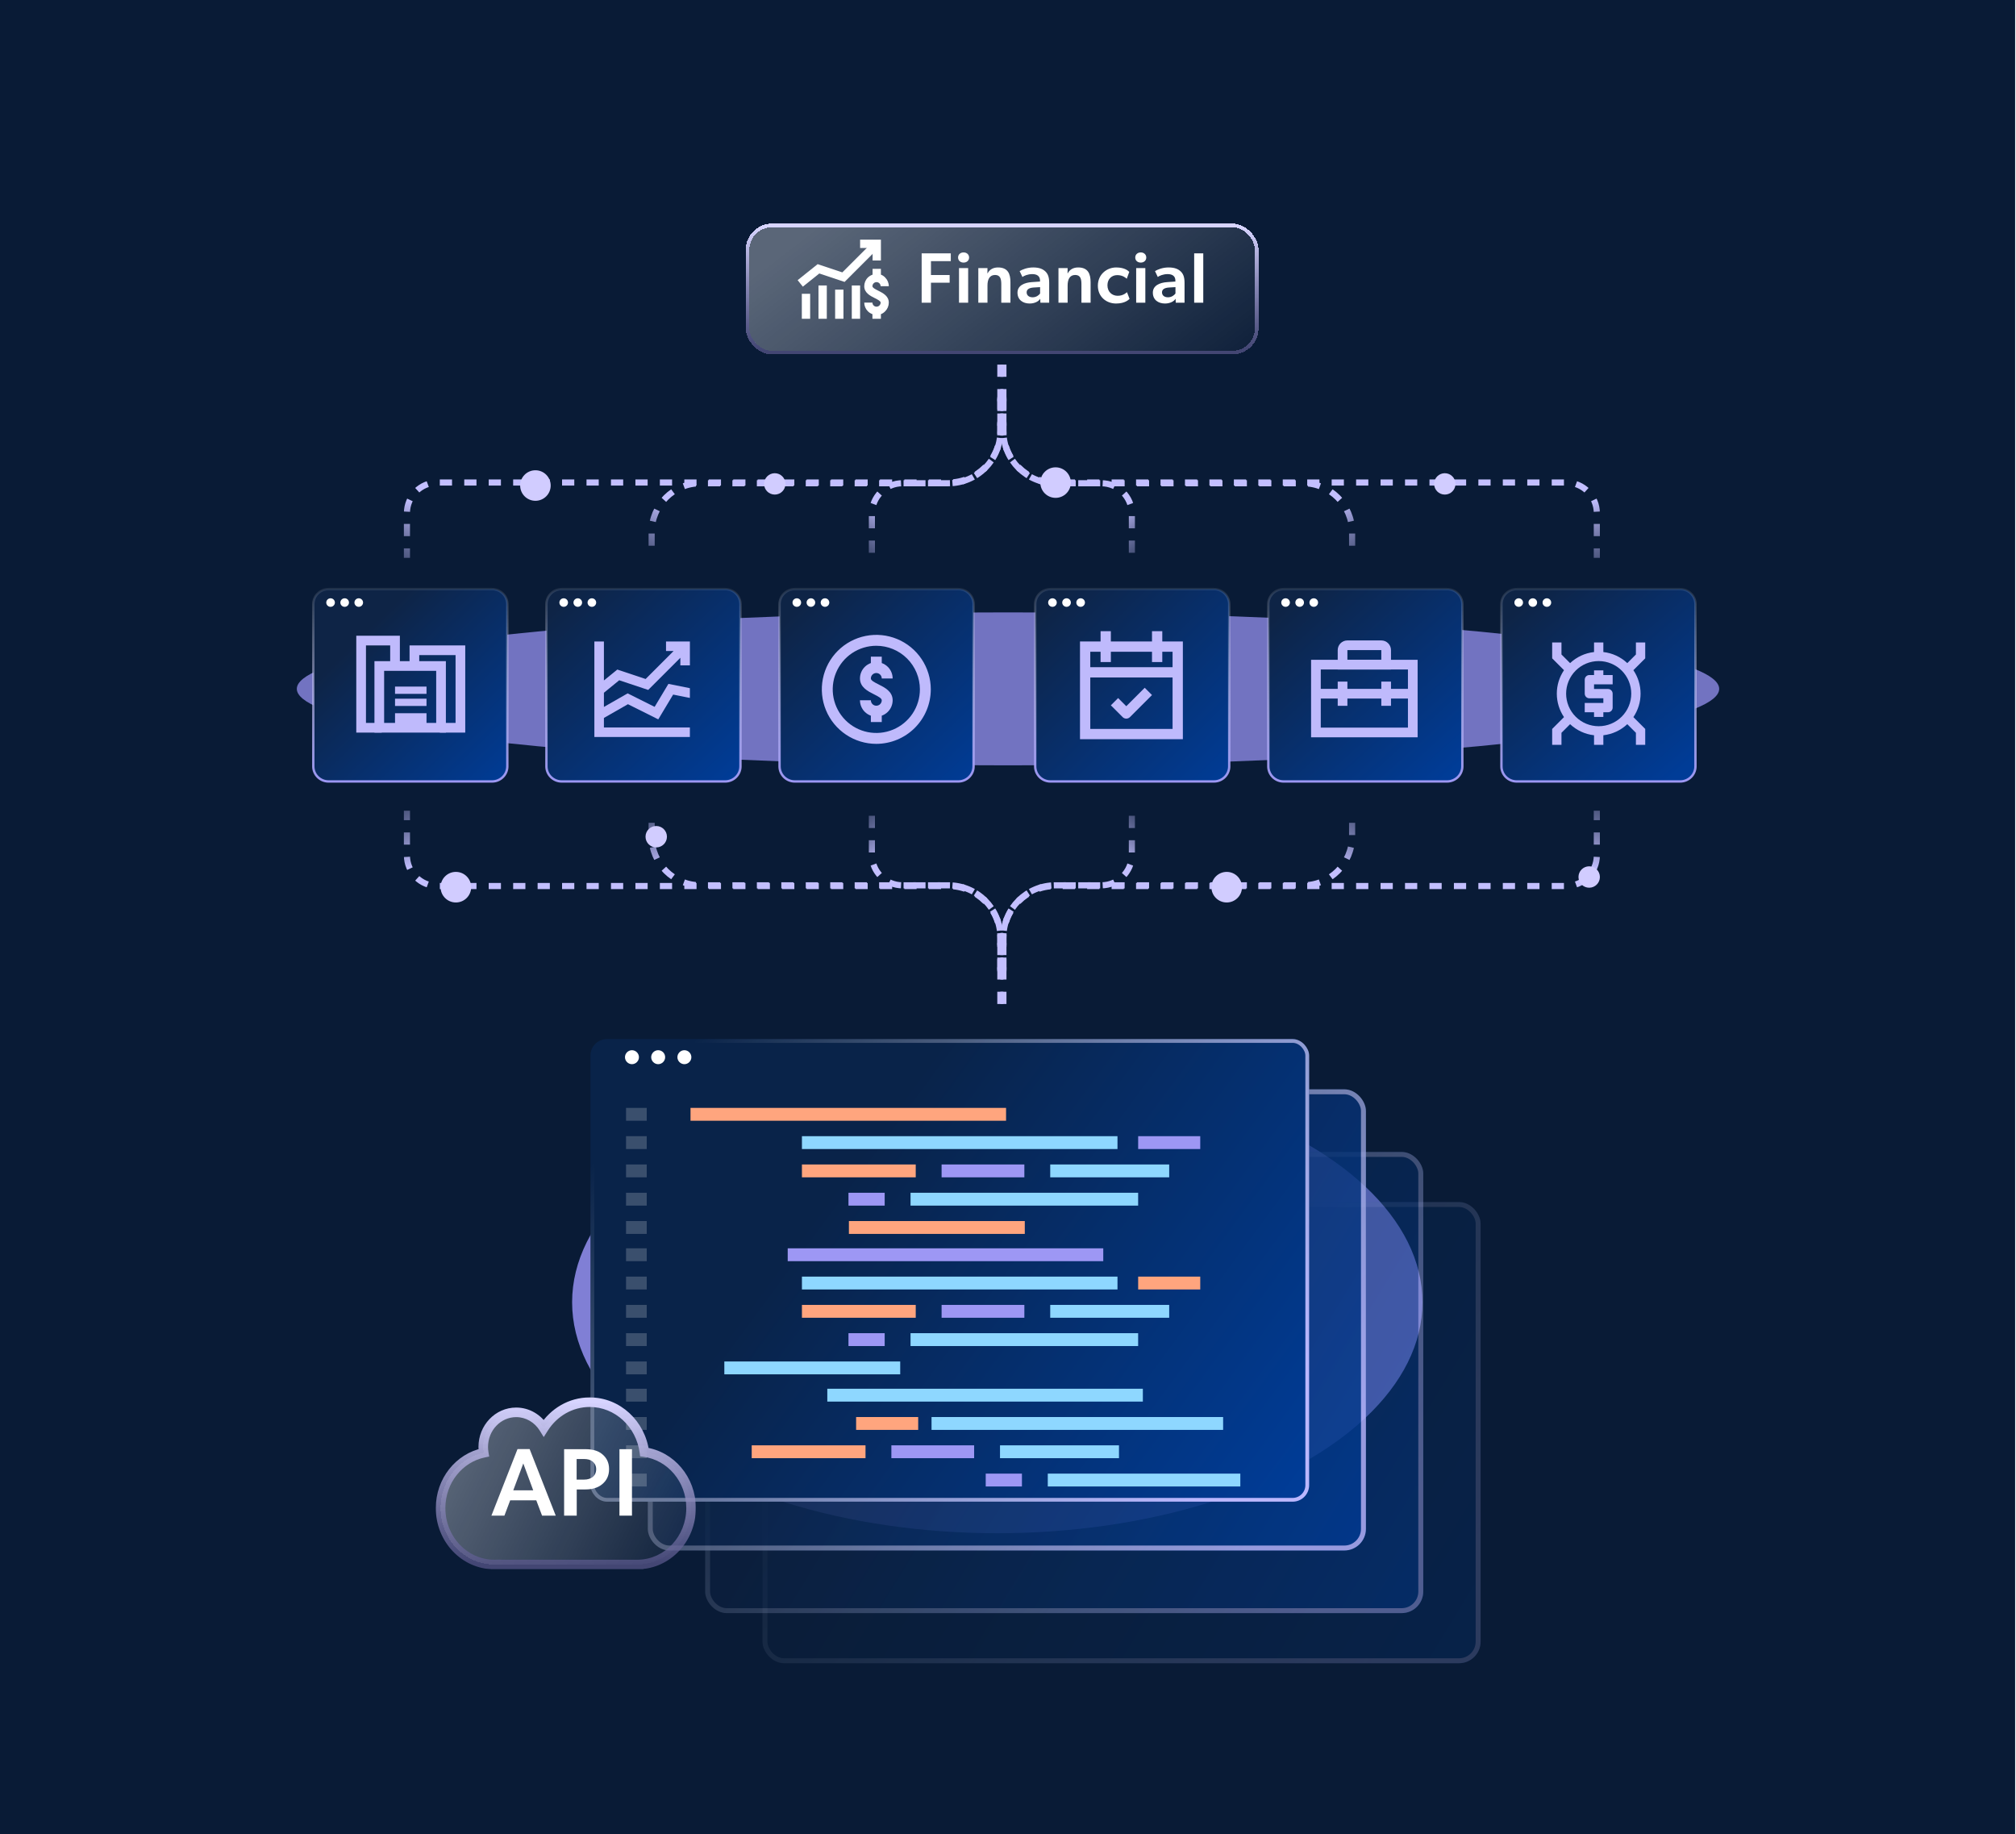 <svg width="686" height="624" viewBox="0 0 686 624" fill="none" xmlns="http://www.w3.org/2000/svg">
<rect width="685.701" height="624" fill="#091B36"/>
<g style="mix-blend-mode:screen" opacity="0.7" filter="url(#filter0_f_14271_5997)">
<ellipse cx="343" cy="234.374" rx="242" ry="26.021" fill="#9E98FC"/>
</g>
<path d="M111.805 200.431H167.439C170.312 200.431 172.635 202.739 172.635 205.578V260.728C172.635 263.568 170.312 265.876 167.439 265.876H111.805C108.932 265.876 106.609 263.568 106.609 260.728V205.578C106.609 202.739 108.932 200.431 111.805 200.431Z" fill="url(#paint0_linear_14271_5997)" stroke="url(#paint1_linear_14271_5997)" stroke-width="0.809"/>
<path fill-rule="evenodd" clip-rule="evenodd" d="M124.532 219.592H132.772V225.359H136.068V216.296H121.236V249.254H129.888V245.958H124.532V219.592Z" fill="#BFBAFC"/>
<path fill-rule="evenodd" clip-rule="evenodd" d="M155.019 222.888H142.659V226.183H139.363V219.592H158.314V249.254H149.663V245.958H155.019V222.888Z" fill="#BFBAFC"/>
<path d="M145.131 242.663H134.42V248.43H145.131V242.663Z" fill="#BFBAFC"/>
<path d="M145.131 237.719H134.42V240.191H145.131V237.719Z" fill="#BFBAFC"/>
<path d="M145.131 233.599H134.42V236.071H145.131V233.599Z" fill="#BFBAFC"/>
<path fill-rule="evenodd" clip-rule="evenodd" d="M148.427 228.243H130.712V245.958H148.427V228.243ZM127.416 224.947V249.254H151.723V224.947H127.416Z" fill="#BFBAFC"/>
<path d="M113.955 205.009C113.955 205.806 113.292 206.463 112.488 206.463C111.684 206.463 111.021 205.806 111.021 205.009C111.021 204.212 111.684 203.555 112.488 203.555C113.292 203.555 113.955 204.212 113.955 205.009Z" fill="white"/>
<path d="M118.748 205.009C118.748 205.806 118.085 206.463 117.281 206.463C116.477 206.463 115.813 205.806 115.813 205.009C115.813 204.212 116.477 203.555 117.281 203.555C118.105 203.555 118.748 204.212 118.748 205.009Z" fill="white"/>
<path d="M123.542 205.009C123.542 205.806 122.879 206.463 122.075 206.463C121.271 206.463 120.607 205.806 120.607 205.009C120.607 204.212 121.271 203.555 122.075 203.555C122.879 203.555 123.542 204.212 123.542 205.009Z" fill="white"/>
<path d="M191.131 200.431H246.765C249.638 200.431 251.962 202.739 251.962 205.578V260.728C251.962 263.568 249.638 265.876 246.765 265.876H191.131C188.258 265.876 185.935 263.568 185.935 260.728V205.578C185.935 202.739 188.258 200.431 191.131 200.431Z" fill="url(#paint2_linear_14271_5997)" stroke="url(#paint3_linear_14271_5997)" stroke-width="0.809"/>
<path d="M193.28 205.009C193.28 205.806 192.617 206.463 191.813 206.463C191.009 206.463 190.346 205.806 190.346 205.009C190.346 204.212 191.009 203.555 191.813 203.555C192.617 203.555 193.28 204.212 193.28 205.009Z" fill="white"/>
<path d="M198.073 205.009C198.073 205.806 197.41 206.463 196.606 206.463C195.802 206.463 195.139 205.806 195.139 205.009C195.139 204.212 195.802 203.555 196.606 203.555C197.43 203.555 198.073 204.212 198.073 205.009Z" fill="white"/>
<path d="M202.867 205.009C202.867 205.806 202.204 206.463 201.4 206.463C200.596 206.463 199.933 205.806 199.933 205.009C199.933 204.212 200.596 203.555 201.4 203.555C202.204 203.555 202.867 204.212 202.867 205.009Z" fill="white"/>
<path d="M234.758 226.375V218.25H226.633V221.5H229.21L219.694 231.016L210.058 227.803L205.5 231.512V218.25H202.25V250.75H234.75V247.5H205.5V244.265L213.676 239.593L223.995 244.752L229.054 236.318L234.75 237.458V234.143L227.446 232.681L222.757 240.497L213.575 235.906L205.5 240.521V235.695L210.708 231.447L220.572 234.736L231.508 223.798V226.375H234.758Z" fill="#BFBAFC"/>
<path d="M270.457 200.431H326.091C328.965 200.431 331.288 202.739 331.288 205.578V260.728C331.288 263.568 328.965 265.876 326.091 265.876H270.457C267.584 265.876 265.261 263.568 265.261 260.728V205.578C265.261 202.739 267.584 200.431 270.457 200.431Z" fill="url(#paint4_linear_14271_5997)" stroke="url(#paint5_linear_14271_5997)" stroke-width="0.809"/>
<path d="M272.607 205.009C272.607 205.806 271.944 206.463 271.14 206.463C270.336 206.463 269.673 205.806 269.673 205.009C269.673 204.212 270.336 203.555 271.14 203.555C271.944 203.555 272.607 204.212 272.607 205.009Z" fill="white"/>
<path d="M277.4 205.009C277.4 205.806 276.737 206.463 275.933 206.463C275.129 206.463 274.466 205.806 274.466 205.009C274.466 204.212 275.129 203.555 275.933 203.555C276.757 203.555 277.4 204.212 277.4 205.009Z" fill="white"/>
<path d="M282.194 205.009C282.194 205.806 281.531 206.463 280.727 206.463C279.923 206.463 279.26 205.806 279.26 205.009C279.26 204.212 279.923 203.555 280.727 203.555C281.531 203.555 282.194 204.212 282.194 205.009Z" fill="white"/>
<path d="M298.189 253.086C294.522 253.086 290.937 251.998 287.888 249.961C284.839 247.924 282.463 245.028 281.06 241.64C279.656 238.252 279.289 234.525 280.005 230.928C280.72 227.332 282.486 224.028 285.079 221.435C287.672 218.842 290.975 217.077 294.572 216.361C298.168 215.646 301.896 216.013 305.284 217.416C308.672 218.819 311.567 221.196 313.604 224.245C315.642 227.294 316.729 230.878 316.729 234.545C316.723 239.461 314.768 244.173 311.293 247.649C307.817 251.125 303.104 253.08 298.189 253.086ZM298.189 219.713C295.255 219.713 292.388 220.583 289.948 222.213C287.509 223.842 285.608 226.159 284.486 228.869C283.363 231.579 283.069 234.562 283.642 237.439C284.214 240.316 285.626 242.959 287.701 245.033C289.775 247.108 292.418 248.52 295.295 249.092C298.172 249.665 301.155 249.371 303.865 248.248C306.575 247.126 308.892 245.225 310.521 242.786C312.151 240.346 313.021 237.479 313.021 234.545C313.016 230.613 311.452 226.843 308.672 224.062C305.891 221.282 302.121 219.718 298.189 219.713Z" fill="#BFBAFC"/>
<path fill-rule="evenodd" clip-rule="evenodd" d="M300.042 223.421H296.334V225.593C295.559 225.867 294.847 226.312 294.255 226.904C293.212 227.947 292.626 229.362 292.626 230.837C292.626 233.836 295.36 235.204 297.357 236.203L297.359 236.204C298.93 236.989 300.042 237.597 300.042 238.253C300.042 238.745 299.847 239.216 299.499 239.564C299.151 239.912 298.68 240.107 298.188 240.107C297.696 240.107 297.225 239.912 296.877 239.564C296.529 239.216 296.334 238.745 296.334 238.253H292.626C292.628 239.728 293.214 241.142 294.257 242.184C294.849 242.776 295.56 243.221 296.334 243.495V245.669H300.042V243.495C300.816 243.221 301.527 242.776 302.119 242.184C303.162 241.142 303.748 239.728 303.75 238.253C303.75 235.255 301.016 233.886 299.019 232.887L299.017 232.886C297.446 232.101 296.334 231.493 296.334 230.837C296.334 230.345 296.529 229.874 296.877 229.526C297.225 229.178 297.696 228.983 298.188 228.983C298.68 228.983 299.151 229.178 299.499 229.526C299.847 229.874 300.042 230.345 300.042 230.837H303.75C303.75 229.362 303.164 227.947 302.121 226.904C301.529 226.312 300.817 225.867 300.042 225.593V223.421Z" fill="#BFBAFC"/>
<path d="M357.448 200.431H413.082C415.955 200.431 418.278 202.739 418.278 205.578V260.728C418.278 263.568 415.955 265.876 413.082 265.876H357.448C354.574 265.876 352.251 263.568 352.251 260.728V205.578C352.251 202.739 354.574 200.431 357.448 200.431Z" fill="url(#paint6_linear_14271_5997)" stroke="url(#paint7_linear_14271_5997)" stroke-width="0.809"/>
<path d="M359.597 205.009C359.597 205.806 358.934 206.463 358.13 206.463C357.326 206.463 356.663 205.806 356.663 205.009C356.663 204.212 357.326 203.554 358.13 203.554C358.934 203.554 359.597 204.212 359.597 205.009Z" fill="white"/>
<path d="M364.39 205.009C364.39 205.806 363.727 206.463 362.923 206.463C362.119 206.463 361.456 205.806 361.456 205.009C361.456 204.212 362.119 203.554 362.923 203.554C363.747 203.554 364.39 204.212 364.39 205.009Z" fill="white"/>
<path d="M369.184 205.009C369.184 205.806 368.521 206.463 367.717 206.463C366.913 206.463 366.25 205.806 366.25 205.009C366.25 204.212 366.913 203.554 367.717 203.554C368.521 203.554 369.184 204.212 369.184 205.009Z" fill="white"/>
<path d="M402.5 251.5H367.5V218.25H402.5V251.5ZM371 248H399V221.75H371V248Z" fill="#BFBAFC"/>
<path d="M378 214.75H374.5V225.25H378V214.75Z" fill="#BFBAFC"/>
<path d="M395.5 214.75H392V225.25H395.5V214.75Z" fill="#BFBAFC"/>
<path d="M400.75 227H369.25V230.5H400.75V227Z" fill="#BFBAFC"/>
<path d="M383.25 244.5C382.786 244.5 382.341 244.315 382.013 243.987L378 239.975L380.475 237.5L383.25 240.275L389.525 234L392 236.475L384.487 243.987C384.159 244.315 383.714 244.5 383.25 244.5Z" fill="#BFBAFC"/>
<path d="M436.774 200.431H492.408C495.281 200.431 497.604 202.739 497.604 205.578V260.728C497.604 263.568 495.281 265.876 492.408 265.876H436.774C433.901 265.876 431.577 263.568 431.577 260.728V205.578C431.577 202.739 433.901 200.431 436.774 200.431Z" fill="url(#paint8_linear_14271_5997)" stroke="url(#paint9_linear_14271_5997)" stroke-width="0.809"/>
<path d="M438.923 205.009C438.923 205.806 438.259 206.463 437.455 206.463C436.652 206.463 435.988 205.806 435.988 205.009C435.988 204.212 436.652 203.555 437.455 203.555C438.259 203.555 438.923 204.212 438.923 205.009Z" fill="white"/>
<path d="M443.716 205.009C443.716 205.806 443.052 206.463 442.248 206.463C441.444 206.463 440.781 205.806 440.781 205.009C440.781 204.212 441.444 203.554 442.248 203.554C443.072 203.554 443.716 204.212 443.716 205.009Z" fill="white"/>
<path d="M448.51 205.009C448.51 205.806 447.846 206.463 447.042 206.463C446.238 206.463 445.575 205.806 445.575 205.009C445.575 204.212 446.238 203.554 447.042 203.554C447.846 203.554 448.51 204.212 448.51 205.009Z" fill="white"/>
<path fill-rule="evenodd" clip-rule="evenodd" d="M479.091 227.782H449.427V247.558H479.091V227.782ZM446.131 224.486V250.854H482.387V224.486H446.131Z" fill="#BFBAFC"/>
<path fill-rule="evenodd" clip-rule="evenodd" d="M458.491 231.902H455.195V240.142H458.491V231.902Z" fill="#BFBAFC"/>
<path fill-rule="evenodd" clip-rule="evenodd" d="M473.323 231.902H470.027V240.142H473.323V231.902Z" fill="#BFBAFC"/>
<path fill-rule="evenodd" clip-rule="evenodd" d="M470.028 221.19H458.491V224.486H470.028V221.19ZM458.491 217.894C456.671 217.894 455.195 219.369 455.195 221.19V227.782H473.324V221.19C473.324 219.369 471.848 217.894 470.028 217.894H458.491Z" fill="#BFBAFC"/>
<path fill-rule="evenodd" clip-rule="evenodd" d="M481.564 237.67H448.604V234.374H481.564V237.67Z" fill="#BFBAFC"/>
<path d="M516.1 200.431H571.734C574.607 200.431 576.93 202.739 576.93 205.578V260.728C576.93 263.568 574.607 265.876 571.734 265.876H516.1C513.227 265.876 510.904 263.568 510.904 260.728V205.578C510.904 202.739 513.227 200.431 516.1 200.431Z" fill="url(#paint10_linear_14271_5997)" stroke="url(#paint11_linear_14271_5997)" stroke-width="0.809"/>
<path d="M518.249 205.009C518.249 205.806 517.586 206.463 516.782 206.463C515.978 206.463 515.314 205.806 515.314 205.009C515.314 204.212 515.978 203.555 516.782 203.555C517.586 203.555 518.249 204.212 518.249 205.009Z" fill="white"/>
<path d="M523.042 205.009C523.042 205.806 522.379 206.463 521.575 206.463C520.771 206.463 520.107 205.806 520.107 205.009C520.107 204.212 520.771 203.555 521.575 203.555C522.399 203.555 523.042 204.212 523.042 205.009Z" fill="white"/>
<path d="M527.836 205.009C527.836 205.806 527.172 206.463 526.369 206.463C525.565 206.463 524.901 205.806 524.901 205.009C524.901 204.212 525.565 203.555 526.369 203.555C527.172 203.555 527.836 204.212 527.836 205.009Z" fill="white"/>
<path d="M545.583 228.083H542.417V229.667H540.833C540.413 229.667 540.011 229.834 539.714 230.131C539.417 230.428 539.25 230.83 539.25 231.25V236C539.25 236.42 539.417 236.823 539.714 237.12C540.011 237.417 540.413 237.583 540.833 237.583H545.583V239.167H539.25V242.333H542.417V243.917H545.583V242.333H547.167C547.587 242.333 547.989 242.167 548.286 241.87C548.583 241.573 548.75 241.17 548.75 240.75V236C548.75 235.58 548.583 235.178 548.286 234.881C547.989 234.584 547.587 234.417 547.167 234.417H542.417V232.833H548.75V229.667H545.583V228.083Z" fill="#BFBAFC"/>
<path d="M559.834 218.583H556.667V222.678L553.733 225.612C551.496 223.506 548.637 222.184 545.584 221.844V218.583H542.417V221.844C539.364 222.184 536.504 223.506 534.268 225.612L531.334 222.678V218.583H528.167V223.989L532.195 228.017C530.601 230.374 529.749 233.155 529.749 236C529.749 238.846 530.601 241.626 532.195 243.983L528.167 248.011V253.417H531.334V249.322L534.268 246.388C536.504 248.494 539.364 249.817 542.417 250.157V253.417H545.584V250.157C548.637 249.816 551.496 248.494 553.733 246.388L556.667 249.322V253.417H559.834V248.011L555.806 243.983C557.4 241.626 558.252 238.846 558.252 236C558.252 233.155 557.4 230.374 555.806 228.017L559.834 223.989V218.583ZM544 247.084C541.061 247.084 538.242 245.916 536.163 243.837C534.085 241.759 532.917 238.94 532.917 236C532.917 233.061 534.085 230.242 536.163 228.163C538.242 226.085 541.061 224.917 544 224.917C546.94 224.917 549.759 226.085 551.837 228.163C553.916 230.242 555.084 233.061 555.084 236C555.08 238.939 553.911 241.756 551.833 243.833C549.756 245.911 546.939 247.08 544 247.084Z" fill="#BFBAFC"/>
<g style="mix-blend-mode:screen" opacity="0.8" filter="url(#filter1_f_14271_5997)">
<ellipse cx="339.356" cy="443.067" rx="144.68" ry="78.585" fill="#9E98FC"/>
</g>
<g opacity="0.2">
<g filter="url(#filter2_bd_14271_5997)">
<rect x="259.458" y="402.655" width="244.355" height="156.902" rx="7.339" fill="url(#paint12_linear_14271_5997)"/>
<rect x="260.298" y="403.495" width="242.676" height="155.222" rx="6.499" stroke="url(#paint13_linear_14271_5997)" stroke-width="1.679"/>
</g>
</g>
<g opacity="0.4">
<g filter="url(#filter3_bd_14271_5997)">
<rect x="239.946" y="385.607" width="244.355" height="156.902" rx="7.339" fill="url(#paint14_linear_14271_5997)"/>
<rect x="240.786" y="386.447" width="242.676" height="155.222" rx="6.499" stroke="url(#paint15_linear_14271_5997)" stroke-width="1.679"/>
</g>
</g>
<g opacity="0.8">
<g filter="url(#filter4_bd_14271_5997)">
<rect x="220.435" y="364.297" width="244.355" height="156.902" rx="7.339" fill="url(#paint16_linear_14271_5997)"/>
<rect x="221.274" y="365.137" width="242.676" height="155.222" rx="6.499" stroke="url(#paint17_linear_14271_5997)" stroke-width="1.679"/>
</g>
</g>
<g filter="url(#filter5_bd_14271_5997)">
<rect x="200.922" y="348.688" width="244.547" height="157.395" rx="5.613" fill="url(#paint18_linear_14271_5997)"/>
<rect x="201.564" y="349.33" width="243.262" height="156.11" rx="4.971" stroke="url(#paint19_linear_14271_5997)" stroke-width="1.284"/>
</g>
<path d="M217.417 359.69C217.417 360.992 216.343 362.066 215.041 362.066C213.74 362.066 212.666 360.992 212.666 359.69C212.666 358.388 213.74 357.314 215.041 357.314C216.343 357.314 217.417 358.388 217.417 359.69Z" fill="white"/>
<path d="M226.336 359.69C226.336 360.992 225.263 362.066 223.961 362.066C222.66 362.066 221.586 360.992 221.586 359.69C221.586 358.388 222.66 357.314 223.961 357.314C225.295 357.314 226.336 358.388 226.336 359.69Z" fill="white"/>
<path d="M235.256 359.69C235.256 360.992 234.183 362.066 232.881 362.066C231.58 362.066 230.506 360.992 230.506 359.69C230.506 358.388 231.58 357.314 232.881 357.314C234.183 357.314 235.256 358.388 235.256 359.69Z" fill="white"/>
<path d="M342.341 376.938H234.967V381.313H342.341V376.938Z" fill="#FFA57E"/>
<path d="M388.887 472.494H281.513V476.869H388.887V472.494Z" fill="#8ED7FF"/>
<path d="M220.07 376.938H213.029V381.313H220.07V376.938Z" fill="white" fill-opacity="0.2"/>
<path d="M220.07 472.494H213.029V476.869H220.07V472.494Z" fill="white" fill-opacity="0.2"/>
<path d="M380.255 386.565H272.88V390.94H380.255V386.565Z" fill="#8ED7FF"/>
<path d="M416.202 482.12H316.981V486.495H416.202V482.12Z" fill="#8ED7FF"/>
<path d="M408.416 386.565H387.293V390.94H408.416V386.565Z" fill="#9D97F4"/>
<path d="M312.441 482.12H291.318V486.495H312.441V482.12Z" fill="#FFA57E"/>
<path d="M311.605 396.189H272.88V400.565H311.605V396.189Z" fill="#FFA57E"/>
<path d="M294.516 491.746H255.791V496.121H294.516V491.746Z" fill="#FFA57E"/>
<path d="M348.567 396.189H320.403V400.565H348.567V396.189Z" fill="#9D97F4"/>
<path d="M331.478 491.746H303.314V496.121H331.478V491.746Z" fill="#9D97F4"/>
<path d="M397.853 396.189H357.367V400.565H397.853V396.189Z" fill="#8ED7FF"/>
<path d="M380.764 491.746H340.278V496.121H380.764V491.746Z" fill="#8ED7FF"/>
<path d="M387.285 405.815H309.835V410.19H387.285V405.815Z" fill="#8ED7FF"/>
<path d="M422.055 501.371H356.536V505.746H422.055V501.371Z" fill="#8ED7FF"/>
<path d="M301.039 405.815H288.718V410.19H301.039V405.815Z" fill="#9D97F4"/>
<path d="M347.742 501.371H335.42V505.746H347.742V501.371Z" fill="#9D97F4"/>
<path d="M348.712 415.441H288.864V419.816H348.712V415.441Z" fill="#FFA57E"/>
<path d="M220.07 386.565H213.029V390.94H220.07V386.565Z" fill="white" fill-opacity="0.2"/>
<path d="M220.07 482.12H213.029V486.495H220.07V482.12Z" fill="white" fill-opacity="0.2"/>
<path d="M220.07 396.189H213.029V400.565H220.07V396.189Z" fill="white" fill-opacity="0.2"/>
<path d="M220.07 491.746H213.029V496.121H220.07V491.746Z" fill="white" fill-opacity="0.2"/>
<path d="M220.07 405.816H213.029V410.192H220.07V405.816Z" fill="white" fill-opacity="0.2"/>
<path d="M220.07 501.371H213.029V505.746H220.07V501.371Z" fill="white" fill-opacity="0.2"/>
<path d="M220.07 415.439H213.029V419.815H220.07V415.439Z" fill="white" fill-opacity="0.2"/>
<path d="M375.416 424.717H268.041V429.092H375.416V424.717Z" fill="#9D97F4"/>
<path d="M220.07 424.717H213.029V429.092H220.07V424.717Z" fill="white" fill-opacity="0.2"/>
<path d="M380.255 434.343H272.88V438.718H380.255V434.343Z" fill="#8ED7FF"/>
<path d="M408.416 434.343H387.293V438.718H408.416V434.343Z" fill="#FFA57E"/>
<path d="M311.605 443.968H272.88V448.343H311.605V443.968Z" fill="#FFA57E"/>
<path d="M348.567 443.968H320.403V448.343H348.567V443.968Z" fill="#9D97F4"/>
<path d="M397.853 443.968H357.367V448.343H397.853V443.968Z" fill="#8ED7FF"/>
<path d="M387.285 453.592H309.835V457.968H387.285V453.592Z" fill="#8ED7FF"/>
<path d="M301.039 453.592H288.718V457.968H301.039V453.592Z" fill="#9D97F4"/>
<path d="M306.323 463.218H246.475V467.593H306.323V463.218Z" fill="#8ED7FF"/>
<path d="M220.07 434.343H213.029V438.718H220.07V434.343Z" fill="white" fill-opacity="0.2"/>
<path d="M220.07 443.968H213.029V448.343H220.07V443.968Z" fill="white" fill-opacity="0.2"/>
<path d="M220.07 453.593H213.029V457.968H220.07V453.593Z" fill="white" fill-opacity="0.2"/>
<path d="M220.07 463.219H213.029V467.595H220.07V463.219Z" fill="white" fill-opacity="0.2"/>
<path d="M341.438 330.473L341.438 319.151C341.438 309.378 349.36 301.456 359.133 301.456L532.957 301.456C538.705 301.456 543.365 296.796 543.365 291.047L543.365 275.828" stroke="url(#paint20_linear_14271_5997)" stroke-width="2.082" stroke-dasharray="4.16 4.16"/>
<path d="M341.439 329.953L341.439 318.907C341.439 309.134 349.361 301.212 359.133 301.212L443.443 301.212C452.641 301.212 460.097 293.756 460.097 284.558L460.097 275.828" stroke="url(#paint21_linear_14271_5997)" stroke-width="2.082" stroke-dasharray="4.16 4.16"/>
<path d="M341.438 341.583L341.438 318.907C341.438 309.134 349.36 301.212 359.133 301.212L374.746 301.212C380.494 301.212 385.154 296.552 385.154 290.803L385.154 275.828" stroke="url(#paint22_linear_14271_5997)" stroke-width="2.082" stroke-dasharray="4.16 4.16"/>
<path d="M340.398 135.153L340.398 146.476C340.398 156.248 332.475 164.17 322.703 164.17L148.879 164.17C143.131 164.17 138.471 168.83 138.471 174.579L138.471 189.798" stroke="url(#paint23_linear_14271_5997)" stroke-width="2.082" stroke-dasharray="4.16 4.16"/>
<path d="M340.397 135.674L340.397 146.72C340.397 156.492 332.475 164.414 322.703 164.414L238.393 164.414C229.195 164.414 221.739 171.87 221.739 181.068L221.739 189.798" stroke="url(#paint24_linear_14271_5997)" stroke-width="2.082" stroke-dasharray="4.16 4.16"/>
<path d="M340.398 124.043L340.398 146.72C340.398 156.492 332.476 164.414 322.703 164.414L307.09 164.414C301.342 164.414 296.682 169.074 296.682 174.823L296.682 189.798" stroke="url(#paint25_linear_14271_5997)" stroke-width="2.082" stroke-dasharray="4.16 4.16"/>
<path d="M340.398 330.473L340.398 319.151C340.398 309.378 332.475 301.456 322.703 301.456L148.879 301.456C143.131 301.456 138.471 296.796 138.471 291.047L138.471 275.828" stroke="url(#paint26_linear_14271_5997)" stroke-width="2.082" stroke-dasharray="4.16 4.16"/>
<path d="M340.397 329.953L340.397 318.907C340.397 309.134 332.475 301.212 322.703 301.212L238.393 301.212C229.195 301.212 221.739 293.756 221.739 284.558L221.739 275.828" stroke="url(#paint27_linear_14271_5997)" stroke-width="2.082" stroke-dasharray="4.16 4.16"/>
<path d="M340.398 341.583L340.398 318.907C340.398 309.134 332.476 301.212 322.703 301.212L307.09 301.212C301.342 301.212 296.682 296.552 296.682 290.803L296.682 275.828" stroke="url(#paint28_linear_14271_5997)" stroke-width="2.082" stroke-dasharray="4.16 4.16"/>
<path d="M341.438 135.153L341.438 146.476C341.438 156.248 349.36 164.17 359.133 164.17L532.957 164.17C538.705 164.17 543.365 168.83 543.365 174.579L543.365 189.798" stroke="url(#paint29_linear_14271_5997)" stroke-width="2.082" stroke-dasharray="4.16 4.16"/>
<path d="M341.439 135.674L341.439 146.72C341.439 156.492 349.361 164.414 359.133 164.414L443.443 164.414C452.641 164.414 460.097 171.87 460.097 181.068L460.097 189.798" stroke="url(#paint30_linear_14271_5997)" stroke-width="2.082" stroke-dasharray="4.16 4.16"/>
<path d="M341.438 124.043L341.438 146.72C341.438 156.492 349.36 164.414 359.133 164.414L374.746 164.414C380.494 164.414 385.154 169.074 385.154 174.823L385.154 189.798" stroke="url(#paint31_linear_14271_5997)" stroke-width="2.082" stroke-dasharray="4.16 4.16"/>
<g filter="url(#filter6_dd_14271_5997)">
<ellipse cx="5.204" cy="5.204" rx="5.204" ry="5.204" transform="matrix(1 8.74228e-08 8.74228e-08 -1 412.217 307.053)" fill="#D1CCFF"/>
</g>
<g filter="url(#filter7_dd_14271_5997)">
<ellipse cx="3.643" cy="3.643" rx="3.643" ry="3.643" transform="matrix(1 8.74228e-08 8.74228e-08 -1 219.658 288.318)" fill="#D1CCFF"/>
</g>
<g filter="url(#filter8_dd_14271_5997)">
<ellipse cx="5.204" cy="5.204" rx="5.204" ry="5.204" transform="matrix(1 8.74228e-08 8.74228e-08 -1 149.92 307.053)" fill="#D1CCFF"/>
</g>
<g filter="url(#filter9_dd_14271_5997)">
<ellipse cx="3.643" cy="3.643" rx="3.643" ry="3.643" transform="matrix(1 8.74228e-08 8.74228e-08 -1 537.12 302.03)" fill="#D1CCFF"/>
</g>
<g filter="url(#filter10_bd_14271_5997)">
<mask id="path-117-outside-1_14271_5997" maskUnits="userSpaceOnUse" x="147.921" y="470.731" width="89" height="59" fill="black">
<rect fill="white" x="147.921" y="470.731" width="89" height="59"/>
<path fill-rule="evenodd" clip-rule="evenodd" d="M235.155 508.748C235.155 498.994 228.232 490.938 219.266 489.707C217.993 480.114 210.153 472.731 200.671 472.731C194.147 472.731 188.4 476.227 185.035 481.533C183.036 478.312 179.576 476.182 175.642 476.182C169.455 476.182 164.439 481.452 164.439 487.952C164.439 488.632 164.494 489.298 164.599 489.947C156.23 491.693 149.921 499.456 149.921 508.767C149.921 519.364 158.093 527.955 168.173 527.955C168.329 527.955 168.485 527.953 168.641 527.949V527.955H199.514C199.556 527.955 199.599 527.955 199.641 527.955C199.683 527.955 199.726 527.955 199.768 527.955H217.312V527.948C227.206 527.703 235.155 519.201 235.155 508.748Z"/>
</mask>
<path fill-rule="evenodd" clip-rule="evenodd" d="M235.155 508.748C235.155 498.994 228.232 490.938 219.266 489.707C217.993 480.114 210.153 472.731 200.671 472.731C194.147 472.731 188.4 476.227 185.035 481.533C183.036 478.312 179.576 476.182 175.642 476.182C169.455 476.182 164.439 481.452 164.439 487.952C164.439 488.632 164.494 489.298 164.599 489.947C156.23 491.693 149.921 499.456 149.921 508.767C149.921 519.364 158.093 527.955 168.173 527.955C168.329 527.955 168.485 527.953 168.641 527.949V527.955H199.514C199.556 527.955 199.599 527.955 199.641 527.955C199.683 527.955 199.726 527.955 199.768 527.955H217.312V527.948C227.206 527.703 235.155 519.201 235.155 508.748Z" fill="url(#paint32_linear_14271_5997)" shape-rendering="crispEdges"/>
<path d="M219.266 489.707L217.652 489.921L217.815 491.15L219.044 491.319L219.266 489.707ZM185.035 481.533L183.652 482.392L185.02 484.597L186.409 482.405L185.035 481.533ZM164.599 489.947L164.932 491.54L166.456 491.222L166.206 489.686L164.599 489.947ZM168.641 527.949H170.268V526.277L168.598 526.322L168.641 527.949ZM168.641 527.955H167.013V529.582H168.641V527.955ZM199.514 527.955L199.524 526.327H199.514V527.955ZM199.768 527.955V526.327L199.758 526.327L199.768 527.955ZM217.312 527.955V529.582H218.94V527.955H217.312ZM217.312 527.948L217.272 526.32L215.684 526.36V527.948H217.312ZM219.044 491.319C227.155 492.433 233.527 499.756 233.527 508.748H236.782C236.782 498.231 229.308 489.442 219.487 488.094L219.044 491.319ZM200.671 474.359C209.265 474.359 216.477 481.065 217.652 489.921L220.879 489.492C219.509 479.164 211.041 471.103 200.671 471.103V474.359ZM186.409 482.405C189.502 477.529 194.751 474.359 200.671 474.359V471.103C193.543 471.103 187.298 474.925 183.66 480.662L186.409 482.405ZM175.642 477.81C178.965 477.81 181.924 479.607 183.652 482.392L186.418 480.675C184.148 477.017 180.186 474.555 175.642 474.555V477.81ZM166.067 487.952C166.067 482.274 170.428 477.81 175.642 477.81V474.555C168.481 474.555 162.811 480.629 162.811 487.952H166.067ZM166.206 489.686C166.114 489.123 166.067 488.544 166.067 487.952H162.811C162.811 488.719 162.873 489.473 162.992 490.208L166.206 489.686ZM151.549 508.767C151.549 500.186 157.356 493.121 164.932 491.54L164.267 488.353C155.104 490.265 148.293 498.725 148.293 508.767H151.549ZM168.173 526.327C159.067 526.327 151.549 518.543 151.549 508.767H148.293C148.293 520.185 157.118 529.583 168.173 529.583V526.327ZM168.598 526.322C168.456 526.325 168.315 526.327 168.173 526.327V529.583C168.343 529.583 168.514 529.58 168.684 529.576L168.598 526.322ZM170.268 527.955V527.949H167.013V527.955H170.268ZM199.514 526.327H168.641V529.582H199.514V526.327ZM199.641 526.327C199.602 526.327 199.563 526.327 199.524 526.327L199.504 529.582C199.549 529.583 199.595 529.583 199.641 529.583V526.327ZM199.758 526.327C199.719 526.327 199.68 526.327 199.641 526.327V529.583C199.687 529.583 199.733 529.583 199.778 529.582L199.758 526.327ZM217.312 526.327H199.768V529.582H217.312V526.327ZM215.684 527.948V527.955H218.94V527.948H215.684ZM233.527 508.748C233.527 518.389 226.213 526.099 217.272 526.32L217.352 529.575C228.199 529.307 236.782 520.012 236.782 508.748H233.527Z" fill="url(#paint33_linear_14271_5997)" mask="url(#path-117-outside-1_14271_5997)"/>
</g>
<path d="M182.486 510.458H173.607L171.641 515.667H167.218L176.097 493.027H180.225L189.104 515.667H184.452L182.486 510.458ZM174.655 507.05H181.437L178.063 497.909L174.655 507.05ZM191.956 493.06H199.23C201.49 493.06 203.456 493.519 204.898 494.731C206.372 495.943 207.257 497.549 207.257 499.842C207.257 502.136 206.372 503.774 204.898 504.986C203.456 506.199 201.49 506.756 199.23 506.756H196.248V515.667H191.956V493.06ZM198.706 503.414C200.016 503.414 200.901 503.086 201.622 502.562C202.342 502.038 202.867 501.12 202.867 499.842C202.867 498.597 202.244 497.68 201.523 497.156C200.802 496.631 199.918 496.402 198.607 496.402H196.215V503.414H198.706ZM210.786 493.06H215.045V515.667H210.786V493.06Z" fill="white"/>
<g filter="url(#filter11_dd_14271_5997)">
<ellipse cx="5.194" cy="5.194" rx="5.194" ry="5.194" transform="matrix(1 8.74228e-08 8.74228e-08 -1 354 169.387)" fill="#D1CCFF"/>
</g>
<g filter="url(#filter12_dd_14271_5997)">
<ellipse cx="3.635" cy="3.635" rx="3.635" ry="3.635" transform="matrix(1 8.74228e-08 8.74228e-08 -1 260 168.271)" fill="#D1CCFF"/>
</g>
<g filter="url(#filter13_dd_14271_5997)">
<ellipse cx="5.194" cy="5.194" rx="5.194" ry="5.194" transform="matrix(1 8.74228e-08 8.74228e-08 -1 177 170.387)" fill="#D1CCFF"/>
</g>
<g filter="url(#filter14_dd_14271_5997)">
<ellipse cx="3.635" cy="3.635" rx="3.635" ry="3.635" transform="matrix(1 8.74228e-08 8.74228e-08 -1 488 168.271)" fill="#D1CCFF"/>
</g>
<g filter="url(#filter15_bd_14271_5997)">
<rect x="255" y="74" width="172" height="42" rx="7.636" fill="url(#paint34_linear_14271_5997)" shape-rendering="crispEdges"/>
<rect x="254.375" y="73.375" width="173.251" height="43.251" rx="8.262" stroke="url(#paint35_linear_14271_5997)" stroke-width="1.251" shape-rendering="crispEdges"/>
</g>
<path d="M273.188 97.532L271.417 95.319L278.225 89.87L286.625 92.67L297.341 81.957L299.344 83.96L287.392 95.916L278.789 93.046L273.188 97.532Z" fill="white"/>
<path d="M299.759 88.625H296.926V84.375H292.676V81.542H299.759V88.625Z" fill="white"/>
<path d="M275.676 99.959H272.843V108.458H275.676V99.959Z" fill="white"/>
<path d="M281.343 97.125H278.51V108.458H281.343V97.125Z" fill="white"/>
<path d="M287.009 98.542H284.176V108.458H287.009V98.542Z" fill="white"/>
<path d="M292.676 97.125H289.843V108.458H292.676V97.125Z" fill="white"/>
<path fill-rule="evenodd" clip-rule="evenodd" d="M299.752 91.459H296.918L296.918 93.444C296.337 93.649 295.753 93.983 295.308 94.428C294.525 95.211 294.085 96.273 294.085 97.381C294.085 99.632 296.138 100.66 297.637 101.41L297.639 101.411C298.818 102 299.653 102.456 299.653 102.949C299.653 103.318 299.506 103.672 299.245 103.933C298.984 104.194 298.63 104.341 298.261 104.341C297.892 104.341 297.538 104.194 297.277 103.933C297.016 103.672 296.869 103.318 296.869 102.949H294.085C294.086 104.056 294.527 105.118 295.31 105.9C295.754 106.345 296.288 106.679 296.869 106.885L296.869 108.458H299.752L299.752 106.885C300.333 106.679 300.768 106.345 301.213 105.9C301.996 105.118 302.436 104.056 302.437 102.949C302.437 100.698 300.384 99.67 298.885 98.92L298.883 98.919C297.704 98.33 296.869 97.874 296.869 97.381C296.869 97.012 297.016 96.657 297.277 96.396C297.538 96.135 297.892 95.989 298.261 95.989C298.63 95.989 298.984 96.135 299.245 96.396C299.506 96.657 299.653 97.012 299.653 97.381H302.437C302.437 96.273 301.997 95.211 301.214 94.428C300.769 93.983 300.333 93.649 299.752 93.443L299.752 91.459Z" fill="white"/>
<path d="M313.621 86.199H323.532V88.853H316.787V93.577H323.142V96.182H316.787V103H313.621V86.199ZM327.886 89.34C326.79 89.34 326.011 88.634 326.011 87.611C326.011 86.613 326.79 85.882 327.886 85.882C328.981 85.882 329.76 86.613 329.76 87.611C329.76 88.634 328.981 89.34 327.886 89.34ZM326.327 91.215H329.444V103H326.327V91.215ZM340.715 96.694C340.715 94.94 340.399 93.552 338.597 93.552C336.673 93.552 336.016 95.159 336.016 97.132V103H332.899V91.215H336.016L335.992 92.992H336.065C336.698 91.751 337.891 90.996 339.595 90.996C342.98 90.996 343.832 93.187 343.832 96.012V103H340.715V96.694ZM353.973 101.636C353.486 102.489 352.122 103.268 350.369 103.268C348.08 103.268 346.229 102.026 346.229 99.567C346.229 97.107 348.64 96.158 351.075 95.987L353.9 95.793V95.476C353.9 93.966 352.901 93.26 351.27 93.26C349.711 93.26 348.421 93.845 347.91 94.234L346.96 92.237C347.861 91.702 349.517 90.996 351.562 90.996C353.656 90.996 354.849 91.531 355.726 92.359C356.578 93.187 357.016 94.258 357.016 96.255V103H354.021L353.973 101.636ZM351.806 97.814C350.15 97.911 349.346 98.471 349.346 99.469C349.346 100.468 350.101 101.149 351.392 101.149C352.609 101.149 353.51 100.443 353.924 99.859V97.692L351.806 97.814ZM367.989 96.694C367.989 94.94 367.672 93.552 365.87 93.552C363.947 93.552 363.289 95.159 363.289 97.132V103H360.173V91.215H363.289L363.265 92.992H363.338C363.971 91.751 365.164 90.996 366.869 90.996C370.253 90.996 371.106 93.187 371.106 96.012V103H367.989V96.694ZM383.486 99.396L384.363 101.685C384.119 101.904 382.902 103.268 379.761 103.268C376.547 103.268 373.576 101.052 373.576 97.205C373.576 93.333 376.644 90.996 379.809 90.996C382.78 90.996 383.949 92.189 384.265 92.505L383.413 94.843C383.048 94.502 382.001 93.601 380.175 93.601C378.324 93.601 376.839 94.892 376.839 97.059C376.839 99.226 378.324 100.638 380.345 100.638C382.366 100.638 383.486 99.396 383.486 99.396ZM388.174 89.34C387.079 89.34 386.299 88.634 386.299 87.611C386.299 86.613 387.079 85.882 388.174 85.882C389.27 85.882 390.049 86.613 390.049 87.611C390.049 88.634 389.27 89.34 388.174 89.34ZM386.616 91.215H389.733V103H386.616V91.215ZM400.03 101.636C399.543 102.489 398.18 103.268 396.427 103.268C394.138 103.268 392.287 102.026 392.287 99.567C392.287 97.107 394.698 96.158 397.133 95.987L399.957 95.793V95.476C399.957 93.966 398.959 93.26 397.328 93.26C395.769 93.26 394.479 93.845 393.967 94.234L393.018 92.237C393.919 91.702 395.574 90.996 397.62 90.996C399.714 90.996 400.907 91.531 401.784 92.359C402.636 93.187 403.074 94.258 403.074 96.255V103H400.079L400.03 101.636ZM397.863 97.814C396.207 97.911 395.404 98.471 395.404 99.469C395.404 100.468 396.159 101.149 397.449 101.149C398.667 101.149 399.568 100.443 399.982 99.859V97.692L397.863 97.814ZM406.352 86.199H409.444V103H406.352V86.199Z" fill="white"/>
<defs>
<filter id="filter0_f_14271_5997" x="34.385" y="141.737" width="617.23" height="185.273" filterUnits="userSpaceOnUse" color-interpolation-filters="sRGB">
<feFlood flood-opacity="0" result="BackgroundImageFix"/>
<feBlend mode="normal" in="SourceGraphic" in2="BackgroundImageFix" result="shape"/>
<feGaussianBlur stdDeviation="33.307" result="effect1_foregroundBlur_14271_5997"/>
</filter>
<filter id="filter1_f_14271_5997" x="90.591" y="260.396" width="497.531" height="365.342" filterUnits="userSpaceOnUse" color-interpolation-filters="sRGB">
<feFlood flood-opacity="0" result="BackgroundImageFix"/>
<feBlend mode="normal" in="SourceGraphic" in2="BackgroundImageFix" result="shape"/>
<feGaussianBlur stdDeviation="52.043" result="effect1_foregroundBlur_14271_5997"/>
</filter>
<filter id="filter2_bd_14271_5997" x="215.423" y="358.62" width="332.426" height="244.972" filterUnits="userSpaceOnUse" color-interpolation-filters="sRGB">
<feFlood flood-opacity="0" result="BackgroundImageFix"/>
<feGaussianBlur in="BackgroundImageFix" stdDeviation="22.018"/>
<feComposite in2="SourceAlpha" operator="in" result="effect1_backgroundBlur_14271_5997"/>
<feColorMatrix in="SourceAlpha" type="matrix" values="0 0 0 0 0 0 0 0 0 0 0 0 0 0 0 0 0 0 127 0" result="hardAlpha"/>
<feMorphology radius="1.581" operator="erode" in="SourceAlpha" result="effect2_dropShadow_14271_5997"/>
<feOffset dy="6.324"/>
<feGaussianBlur stdDeviation="15.669"/>
<feComposite in2="hardAlpha" operator="out"/>
<feColorMatrix type="matrix" values="0 0 0 0 0 0 0 0 0 0 0 0 0 0 0 0 0 0 0.2 0"/>
<feBlend mode="normal" in2="effect1_backgroundBlur_14271_5997" result="effect2_dropShadow_14271_5997"/>
<feBlend mode="normal" in="SourceGraphic" in2="effect2_dropShadow_14271_5997" result="shape"/>
</filter>
<filter id="filter3_bd_14271_5997" x="195.911" y="341.572" width="332.426" height="244.972" filterUnits="userSpaceOnUse" color-interpolation-filters="sRGB">
<feFlood flood-opacity="0" result="BackgroundImageFix"/>
<feGaussianBlur in="BackgroundImageFix" stdDeviation="22.018"/>
<feComposite in2="SourceAlpha" operator="in" result="effect1_backgroundBlur_14271_5997"/>
<feColorMatrix in="SourceAlpha" type="matrix" values="0 0 0 0 0 0 0 0 0 0 0 0 0 0 0 0 0 0 127 0" result="hardAlpha"/>
<feMorphology radius="1.581" operator="erode" in="SourceAlpha" result="effect2_dropShadow_14271_5997"/>
<feOffset dy="6.324"/>
<feGaussianBlur stdDeviation="15.669"/>
<feComposite in2="hardAlpha" operator="out"/>
<feColorMatrix type="matrix" values="0 0 0 0 0 0 0 0 0 0 0 0 0 0 0 0 0 0 0.2 0"/>
<feBlend mode="normal" in2="effect1_backgroundBlur_14271_5997" result="effect2_dropShadow_14271_5997"/>
<feBlend mode="normal" in="SourceGraphic" in2="effect2_dropShadow_14271_5997" result="shape"/>
</filter>
<filter id="filter4_bd_14271_5997" x="176.399" y="320.262" width="332.426" height="244.972" filterUnits="userSpaceOnUse" color-interpolation-filters="sRGB">
<feFlood flood-opacity="0" result="BackgroundImageFix"/>
<feGaussianBlur in="BackgroundImageFix" stdDeviation="22.018"/>
<feComposite in2="SourceAlpha" operator="in" result="effect1_backgroundBlur_14271_5997"/>
<feColorMatrix in="SourceAlpha" type="matrix" values="0 0 0 0 0 0 0 0 0 0 0 0 0 0 0 0 0 0 127 0" result="hardAlpha"/>
<feMorphology radius="1.581" operator="erode" in="SourceAlpha" result="effect2_dropShadow_14271_5997"/>
<feOffset dy="6.324"/>
<feGaussianBlur stdDeviation="15.669"/>
<feComposite in2="hardAlpha" operator="out"/>
<feColorMatrix type="matrix" values="0 0 0 0 0 0 0 0 0 0 0 0 0 0 0 0 0 0 0.2 0"/>
<feBlend mode="normal" in2="effect1_backgroundBlur_14271_5997" result="effect2_dropShadow_14271_5997"/>
<feBlend mode="normal" in="SourceGraphic" in2="effect2_dropShadow_14271_5997" result="shape"/>
</filter>
<filter id="filter5_bd_14271_5997" x="167.242" y="315.008" width="311.906" height="224.754" filterUnits="userSpaceOnUse" color-interpolation-filters="sRGB">
<feFlood flood-opacity="0" result="BackgroundImageFix"/>
<feGaussianBlur in="BackgroundImageFix" stdDeviation="16.84"/>
<feComposite in2="SourceAlpha" operator="in" result="effect1_backgroundBlur_14271_5997"/>
<feColorMatrix in="SourceAlpha" type="matrix" values="0 0 0 0 0 0 0 0 0 0 0 0 0 0 0 0 0 0 127 0" result="hardAlpha"/>
<feMorphology radius="1.209" operator="erode" in="SourceAlpha" result="effect2_dropShadow_14271_5997"/>
<feOffset dy="4.837"/>
<feGaussianBlur stdDeviation="11.984"/>
<feComposite in2="hardAlpha" operator="out"/>
<feColorMatrix type="matrix" values="0 0 0 0 0 0 0 0 0 0 0 0 0 0 0 0 0 0 0.2 0"/>
<feBlend mode="normal" in2="effect1_backgroundBlur_14271_5997" result="effect2_dropShadow_14271_5997"/>
<feBlend mode="normal" in="SourceGraphic" in2="effect2_dropShadow_14271_5997" result="shape"/>
</filter>
<filter id="filter6_dd_14271_5997" x="396.062" y="280.489" width="42.718" height="42.719" filterUnits="userSpaceOnUse" color-interpolation-filters="sRGB">
<feFlood flood-opacity="0" result="BackgroundImageFix"/>
<feColorMatrix in="SourceAlpha" type="matrix" values="0 0 0 0 0 0 0 0 0 0 0 0 0 0 0 0 0 0 127 0" result="hardAlpha"/>
<feOffset/>
<feGaussianBlur stdDeviation="3.231"/>
<feColorMatrix type="matrix" values="0 0 0 0 0.855 0 0 0 0 0.847 0 0 0 0 1 0 0 0 1 0"/>
<feBlend mode="normal" in2="BackgroundImageFix" result="effect1_dropShadow_14271_5997"/>
<feColorMatrix in="SourceAlpha" type="matrix" values="0 0 0 0 0 0 0 0 0 0 0 0 0 0 0 0 0 0 127 0" result="hardAlpha"/>
<feOffset/>
<feGaussianBlur stdDeviation="8.078"/>
<feColorMatrix type="matrix" values="0 0 0 0 0.855 0 0 0 0 0.847 0 0 0 0 1 0 0 0 1 0"/>
<feBlend mode="normal" in2="effect1_dropShadow_14271_5997" result="effect2_dropShadow_14271_5997"/>
<feBlend mode="normal" in="SourceGraphic" in2="effect2_dropShadow_14271_5997" result="shape"/>
</filter>
<filter id="filter7_dd_14271_5997" x="203.503" y="264.877" width="39.596" height="39.596" filterUnits="userSpaceOnUse" color-interpolation-filters="sRGB">
<feFlood flood-opacity="0" result="BackgroundImageFix"/>
<feColorMatrix in="SourceAlpha" type="matrix" values="0 0 0 0 0 0 0 0 0 0 0 0 0 0 0 0 0 0 127 0" result="hardAlpha"/>
<feOffset/>
<feGaussianBlur stdDeviation="3.231"/>
<feColorMatrix type="matrix" values="0 0 0 0 0.855 0 0 0 0 0.847 0 0 0 0 1 0 0 0 1 0"/>
<feBlend mode="normal" in2="BackgroundImageFix" result="effect1_dropShadow_14271_5997"/>
<feColorMatrix in="SourceAlpha" type="matrix" values="0 0 0 0 0 0 0 0 0 0 0 0 0 0 0 0 0 0 127 0" result="hardAlpha"/>
<feOffset/>
<feGaussianBlur stdDeviation="8.078"/>
<feColorMatrix type="matrix" values="0 0 0 0 0.855 0 0 0 0 0.847 0 0 0 0 1 0 0 0 1 0"/>
<feBlend mode="normal" in2="effect1_dropShadow_14271_5997" result="effect2_dropShadow_14271_5997"/>
<feBlend mode="normal" in="SourceGraphic" in2="effect2_dropShadow_14271_5997" result="shape"/>
</filter>
<filter id="filter8_dd_14271_5997" x="133.765" y="280.489" width="42.718" height="42.719" filterUnits="userSpaceOnUse" color-interpolation-filters="sRGB">
<feFlood flood-opacity="0" result="BackgroundImageFix"/>
<feColorMatrix in="SourceAlpha" type="matrix" values="0 0 0 0 0 0 0 0 0 0 0 0 0 0 0 0 0 0 127 0" result="hardAlpha"/>
<feOffset/>
<feGaussianBlur stdDeviation="3.231"/>
<feColorMatrix type="matrix" values="0 0 0 0 0.855 0 0 0 0 0.847 0 0 0 0 1 0 0 0 1 0"/>
<feBlend mode="normal" in2="BackgroundImageFix" result="effect1_dropShadow_14271_5997"/>
<feColorMatrix in="SourceAlpha" type="matrix" values="0 0 0 0 0 0 0 0 0 0 0 0 0 0 0 0 0 0 127 0" result="hardAlpha"/>
<feOffset/>
<feGaussianBlur stdDeviation="8.078"/>
<feColorMatrix type="matrix" values="0 0 0 0 0.855 0 0 0 0 0.847 0 0 0 0 1 0 0 0 1 0"/>
<feBlend mode="normal" in2="effect1_dropShadow_14271_5997" result="effect2_dropShadow_14271_5997"/>
<feBlend mode="normal" in="SourceGraphic" in2="effect2_dropShadow_14271_5997" result="shape"/>
</filter>
<filter id="filter9_dd_14271_5997" x="520.965" y="278.589" width="39.596" height="39.596" filterUnits="userSpaceOnUse" color-interpolation-filters="sRGB">
<feFlood flood-opacity="0" result="BackgroundImageFix"/>
<feColorMatrix in="SourceAlpha" type="matrix" values="0 0 0 0 0 0 0 0 0 0 0 0 0 0 0 0 0 0 127 0" result="hardAlpha"/>
<feOffset/>
<feGaussianBlur stdDeviation="3.231"/>
<feColorMatrix type="matrix" values="0 0 0 0 0.855 0 0 0 0 0.847 0 0 0 0 1 0 0 0 1 0"/>
<feBlend mode="normal" in2="BackgroundImageFix" result="effect1_dropShadow_14271_5997"/>
<feColorMatrix in="SourceAlpha" type="matrix" values="0 0 0 0 0 0 0 0 0 0 0 0 0 0 0 0 0 0 127 0" result="hardAlpha"/>
<feOffset/>
<feGaussianBlur stdDeviation="8.078"/>
<feColorMatrix type="matrix" values="0 0 0 0 0.855 0 0 0 0 0.847 0 0 0 0 1 0 0 0 1 0"/>
<feBlend mode="normal" in2="effect1_dropShadow_14271_5997" result="effect2_dropShadow_14271_5997"/>
<feBlend mode="normal" in="SourceGraphic" in2="effect2_dropShadow_14271_5997" result="shape"/>
</filter>
<filter id="filter10_bd_14271_5997" x="143.952" y="466.762" width="97.17" height="71.501" filterUnits="userSpaceOnUse" color-interpolation-filters="sRGB">
<feFlood flood-opacity="0" result="BackgroundImageFix"/>
<feGaussianBlur in="BackgroundImageFix" stdDeviation="2.17"/>
<feComposite in2="SourceAlpha" operator="in" result="effect1_backgroundBlur_14271_5997"/>
<feColorMatrix in="SourceAlpha" type="matrix" values="0 0 0 0 0 0 0 0 0 0 0 0 0 0 0 0 0 0 127 0" result="hardAlpha"/>
<feOffset dy="4.341"/>
<feGaussianBlur stdDeviation="2.17"/>
<feComposite in2="hardAlpha" operator="out"/>
<feColorMatrix type="matrix" values="0 0 0 0 0 0 0 0 0 0 0 0 0 0 0 0 0 0 0.25 0"/>
<feBlend mode="normal" in2="effect1_backgroundBlur_14271_5997" result="effect2_dropShadow_14271_5997"/>
<feBlend mode="normal" in="SourceGraphic" in2="effect2_dropShadow_14271_5997" result="shape"/>
</filter>
<filter id="filter11_dd_14271_5997" x="337.878" y="142.878" width="42.63" height="42.631" filterUnits="userSpaceOnUse" color-interpolation-filters="sRGB">
<feFlood flood-opacity="0" result="BackgroundImageFix"/>
<feColorMatrix in="SourceAlpha" type="matrix" values="0 0 0 0 0 0 0 0 0 0 0 0 0 0 0 0 0 0 127 0" result="hardAlpha"/>
<feOffset/>
<feGaussianBlur stdDeviation="3.224"/>
<feColorMatrix type="matrix" values="0 0 0 0 0.855 0 0 0 0 0.847 0 0 0 0 1 0 0 0 1 0"/>
<feBlend mode="normal" in2="BackgroundImageFix" result="effect1_dropShadow_14271_5997"/>
<feColorMatrix in="SourceAlpha" type="matrix" values="0 0 0 0 0 0 0 0 0 0 0 0 0 0 0 0 0 0 127 0" result="hardAlpha"/>
<feOffset/>
<feGaussianBlur stdDeviation="8.061"/>
<feColorMatrix type="matrix" values="0 0 0 0 0.855 0 0 0 0 0.847 0 0 0 0 1 0 0 0 1 0"/>
<feBlend mode="normal" in2="effect1_dropShadow_14271_5997" result="effect2_dropShadow_14271_5997"/>
<feBlend mode="normal" in="SourceGraphic" in2="effect2_dropShadow_14271_5997" result="shape"/>
</filter>
<filter id="filter12_dd_14271_5997" x="243.878" y="144.878" width="39.514" height="39.514" filterUnits="userSpaceOnUse" color-interpolation-filters="sRGB">
<feFlood flood-opacity="0" result="BackgroundImageFix"/>
<feColorMatrix in="SourceAlpha" type="matrix" values="0 0 0 0 0 0 0 0 0 0 0 0 0 0 0 0 0 0 127 0" result="hardAlpha"/>
<feOffset/>
<feGaussianBlur stdDeviation="3.224"/>
<feColorMatrix type="matrix" values="0 0 0 0 0.855 0 0 0 0 0.847 0 0 0 0 1 0 0 0 1 0"/>
<feBlend mode="normal" in2="BackgroundImageFix" result="effect1_dropShadow_14271_5997"/>
<feColorMatrix in="SourceAlpha" type="matrix" values="0 0 0 0 0 0 0 0 0 0 0 0 0 0 0 0 0 0 127 0" result="hardAlpha"/>
<feOffset/>
<feGaussianBlur stdDeviation="8.061"/>
<feColorMatrix type="matrix" values="0 0 0 0 0.855 0 0 0 0 0.847 0 0 0 0 1 0 0 0 1 0"/>
<feBlend mode="normal" in2="effect1_dropShadow_14271_5997" result="effect2_dropShadow_14271_5997"/>
<feBlend mode="normal" in="SourceGraphic" in2="effect2_dropShadow_14271_5997" result="shape"/>
</filter>
<filter id="filter13_dd_14271_5997" x="160.878" y="143.878" width="42.63" height="42.631" filterUnits="userSpaceOnUse" color-interpolation-filters="sRGB">
<feFlood flood-opacity="0" result="BackgroundImageFix"/>
<feColorMatrix in="SourceAlpha" type="matrix" values="0 0 0 0 0 0 0 0 0 0 0 0 0 0 0 0 0 0 127 0" result="hardAlpha"/>
<feOffset/>
<feGaussianBlur stdDeviation="3.224"/>
<feColorMatrix type="matrix" values="0 0 0 0 0.855 0 0 0 0 0.847 0 0 0 0 1 0 0 0 1 0"/>
<feBlend mode="normal" in2="BackgroundImageFix" result="effect1_dropShadow_14271_5997"/>
<feColorMatrix in="SourceAlpha" type="matrix" values="0 0 0 0 0 0 0 0 0 0 0 0 0 0 0 0 0 0 127 0" result="hardAlpha"/>
<feOffset/>
<feGaussianBlur stdDeviation="8.061"/>
<feColorMatrix type="matrix" values="0 0 0 0 0.855 0 0 0 0 0.847 0 0 0 0 1 0 0 0 1 0"/>
<feBlend mode="normal" in2="effect1_dropShadow_14271_5997" result="effect2_dropShadow_14271_5997"/>
<feBlend mode="normal" in="SourceGraphic" in2="effect2_dropShadow_14271_5997" result="shape"/>
</filter>
<filter id="filter14_dd_14271_5997" x="471.878" y="144.878" width="39.514" height="39.514" filterUnits="userSpaceOnUse" color-interpolation-filters="sRGB">
<feFlood flood-opacity="0" result="BackgroundImageFix"/>
<feColorMatrix in="SourceAlpha" type="matrix" values="0 0 0 0 0 0 0 0 0 0 0 0 0 0 0 0 0 0 127 0" result="hardAlpha"/>
<feOffset/>
<feGaussianBlur stdDeviation="3.224"/>
<feColorMatrix type="matrix" values="0 0 0 0 0.855 0 0 0 0 0.847 0 0 0 0 1 0 0 0 1 0"/>
<feBlend mode="normal" in2="BackgroundImageFix" result="effect1_dropShadow_14271_5997"/>
<feColorMatrix in="SourceAlpha" type="matrix" values="0 0 0 0 0 0 0 0 0 0 0 0 0 0 0 0 0 0 127 0" result="hardAlpha"/>
<feOffset/>
<feGaussianBlur stdDeviation="8.061"/>
<feColorMatrix type="matrix" values="0 0 0 0 0.855 0 0 0 0 0.847 0 0 0 0 1 0 0 0 1 0"/>
<feBlend mode="normal" in2="effect1_dropShadow_14271_5997" result="effect2_dropShadow_14271_5997"/>
<feBlend mode="normal" in="SourceGraphic" in2="effect2_dropShadow_14271_5997" result="shape"/>
</filter>
<filter id="filter15_bd_14271_5997" x="250.414" y="69.415" width="181.172" height="54.505" filterUnits="userSpaceOnUse" color-interpolation-filters="sRGB">
<feFlood flood-opacity="0" result="BackgroundImageFix"/>
<feGaussianBlur in="BackgroundImageFix" stdDeviation="1.667"/>
<feComposite in2="SourceAlpha" operator="in" result="effect1_backgroundBlur_14271_5997"/>
<feColorMatrix in="SourceAlpha" type="matrix" values="0 0 0 0 0 0 0 0 0 0 0 0 0 0 0 0 0 0 127 0" result="hardAlpha"/>
<feOffset dy="3.335"/>
<feGaussianBlur stdDeviation="1.667"/>
<feComposite in2="hardAlpha" operator="out"/>
<feColorMatrix type="matrix" values="0 0 0 0 0 0 0 0 0 0 0 0 0 0 0 0 0 0 0.25 0"/>
<feBlend mode="normal" in2="effect1_backgroundBlur_14271_5997" result="effect2_dropShadow_14271_5997"/>
<feBlend mode="normal" in="SourceGraphic" in2="effect2_dropShadow_14271_5997" result="shape"/>
</filter>
<linearGradient id="paint0_linear_14271_5997" x1="113.25" y1="205.058" x2="172.632" y2="266.454" gradientUnits="userSpaceOnUse">
<stop offset="0.173" stop-color="#0E2446"/>
<stop offset="1" stop-color="#003C97"/>
</linearGradient>
<linearGradient id="paint1_linear_14271_5997" x1="139.622" y1="200.026" x2="139.622" y2="266.281" gradientUnits="userSpaceOnUse">
<stop stop-color="white" stop-opacity="0.09"/>
<stop offset="1" stop-color="#9D97F4"/>
</linearGradient>
<linearGradient id="paint2_linear_14271_5997" x1="190.658" y1="205.058" x2="248.028" y2="266.454" gradientUnits="userSpaceOnUse">
<stop stop-color="#0E2446"/>
<stop offset="1" stop-color="#003C97"/>
</linearGradient>
<linearGradient id="paint3_linear_14271_5997" x1="218.948" y1="200.026" x2="218.948" y2="266.281" gradientUnits="userSpaceOnUse">
<stop stop-color="white" stop-opacity="0.09"/>
<stop offset="1" stop-color="#9D97F4"/>
</linearGradient>
<linearGradient id="paint4_linear_14271_5997" x1="273.1" y1="205.058" x2="331.476" y2="266.454" gradientUnits="userSpaceOnUse">
<stop stop-color="#0E2446"/>
<stop offset="1" stop-color="#003C97"/>
</linearGradient>
<linearGradient id="paint5_linear_14271_5997" x1="298.274" y1="200.026" x2="298.274" y2="266.281" gradientUnits="userSpaceOnUse">
<stop stop-color="white" stop-opacity="0.09"/>
<stop offset="1" stop-color="#9D97F4"/>
</linearGradient>
<linearGradient id="paint6_linear_14271_5997" x1="357.886" y1="204.977" x2="418.275" y2="265.869" gradientUnits="userSpaceOnUse">
<stop stop-color="#0E2446"/>
<stop offset="1" stop-color="#003C97"/>
</linearGradient>
<linearGradient id="paint7_linear_14271_5997" x1="385.265" y1="200.026" x2="385.265" y2="266.281" gradientUnits="userSpaceOnUse">
<stop stop-color="white" stop-opacity="0.09"/>
<stop offset="1" stop-color="#9D97F4"/>
</linearGradient>
<linearGradient id="paint8_linear_14271_5997" x1="437.307" y1="206.486" x2="491.154" y2="265.869" gradientUnits="userSpaceOnUse">
<stop stop-color="#0E2446"/>
<stop offset="1" stop-color="#003C97"/>
</linearGradient>
<linearGradient id="paint9_linear_14271_5997" x1="464.591" y1="200.026" x2="464.591" y2="266.281" gradientUnits="userSpaceOnUse">
<stop stop-color="white" stop-opacity="0.09"/>
<stop offset="1" stop-color="#9D97F4"/>
</linearGradient>
<linearGradient id="paint10_linear_14271_5997" x1="517.232" y1="206.486" x2="568.06" y2="265.869" gradientUnits="userSpaceOnUse">
<stop stop-color="#0E2446"/>
<stop offset="1" stop-color="#003C97"/>
</linearGradient>
<linearGradient id="paint11_linear_14271_5997" x1="543.917" y1="200.026" x2="543.917" y2="266.281" gradientUnits="userSpaceOnUse">
<stop stop-color="white" stop-opacity="0.09"/>
<stop offset="1" stop-color="#9D97F4"/>
</linearGradient>
<linearGradient id="paint12_linear_14271_5997" x1="259.458" y1="409.293" x2="509.938" y2="562.196" gradientUnits="userSpaceOnUse">
<stop offset="0.27" stop-color="#0E2446"/>
<stop offset="1" stop-color="#003C97"/>
</linearGradient>
<linearGradient id="paint13_linear_14271_5997" x1="292.675" y1="405.793" x2="471.517" y2="554.785" gradientUnits="userSpaceOnUse">
<stop stop-color="white" stop-opacity="0"/>
<stop offset="1" stop-color="#BBB7FF"/>
</linearGradient>
<linearGradient id="paint14_linear_14271_5997" x1="239.946" y1="392.246" x2="490.427" y2="545.148" gradientUnits="userSpaceOnUse">
<stop offset="0.27" stop-color="#0E2446"/>
<stop offset="1" stop-color="#003C97"/>
</linearGradient>
<linearGradient id="paint15_linear_14271_5997" x1="273.163" y1="388.745" x2="452.005" y2="537.738" gradientUnits="userSpaceOnUse">
<stop stop-color="white" stop-opacity="0"/>
<stop offset="1" stop-color="#BBB7FF"/>
</linearGradient>
<linearGradient id="paint16_linear_14271_5997" x1="220.435" y1="370.936" x2="470.915" y2="523.838" gradientUnits="userSpaceOnUse">
<stop offset="0.27" stop-color="#0E2446"/>
<stop offset="1" stop-color="#003C97"/>
</linearGradient>
<linearGradient id="paint17_linear_14271_5997" x1="253.652" y1="367.435" x2="432.493" y2="516.428" gradientUnits="userSpaceOnUse">
<stop stop-color="white" stop-opacity="0"/>
<stop offset="1" stop-color="#BBB7FF"/>
</linearGradient>
<linearGradient id="paint18_linear_14271_5997" x1="236.311" y1="341.922" x2="445.705" y2="496.445" gradientUnits="userSpaceOnUse">
<stop offset="0.28" stop-color="#092349"/>
<stop offset="1" stop-color="#003C97"/>
</linearGradient>
<linearGradient id="paint19_linear_14271_5997" x1="234.165" y1="351.836" x2="413.492" y2="500.881" gradientUnits="userSpaceOnUse">
<stop stop-color="white" stop-opacity="0"/>
<stop offset="1" stop-color="#BBB7FF"/>
</linearGradient>
<linearGradient id="paint20_linear_14271_5997" x1="325.393" y1="358.812" x2="371.016" y2="195.171" gradientUnits="userSpaceOnUse">
<stop stop-color="#C3BFFF"/>
<stop offset="0.7" stop-color="#C3BFFF"/>
<stop offset="1" stop-color="#091B36" stop-opacity="0"/>
</linearGradient>
<linearGradient id="paint21_linear_14271_5997" x1="332.01" y1="358.022" x2="400.475" y2="216.184" gradientUnits="userSpaceOnUse">
<stop stop-color="#C3BFFF"/>
<stop offset="0.7" stop-color="#C3BFFF"/>
<stop offset="1" stop-color="#091B36" stop-opacity="0"/>
</linearGradient>
<linearGradient id="paint22_linear_14271_5997" x1="337.964" y1="358.022" x2="410.139" y2="272.679" gradientUnits="userSpaceOnUse">
<stop stop-color="#C3BFFF"/>
<stop offset="0.7" stop-color="#C3BFFF"/>
<stop offset="1" stop-color="#091B36" stop-opacity="0"/>
</linearGradient>
<linearGradient id="paint23_linear_14271_5997" x1="356.443" y1="106.814" x2="310.82" y2="270.455" gradientUnits="userSpaceOnUse">
<stop stop-color="#C3BFFF"/>
<stop offset="0.7" stop-color="#C3BFFF"/>
<stop offset="1" stop-color="#091B36" stop-opacity="0"/>
</linearGradient>
<linearGradient id="paint24_linear_14271_5997" x1="349.826" y1="107.605" x2="281.361" y2="249.442" gradientUnits="userSpaceOnUse">
<stop stop-color="#C3BFFF"/>
<stop offset="0.7" stop-color="#C3BFFF"/>
<stop offset="1" stop-color="#091B36" stop-opacity="0"/>
</linearGradient>
<linearGradient id="paint25_linear_14271_5997" x1="343.872" y1="107.605" x2="271.696" y2="192.947" gradientUnits="userSpaceOnUse">
<stop stop-color="#C3BFFF"/>
<stop offset="0.7" stop-color="#C3BFFF"/>
<stop offset="1" stop-color="#091B36" stop-opacity="0"/>
</linearGradient>
<linearGradient id="paint26_linear_14271_5997" x1="356.443" y1="358.812" x2="310.82" y2="195.171" gradientUnits="userSpaceOnUse">
<stop stop-color="#C3BFFF"/>
<stop offset="0.7" stop-color="#C3BFFF"/>
<stop offset="1" stop-color="#091B36" stop-opacity="0"/>
</linearGradient>
<linearGradient id="paint27_linear_14271_5997" x1="349.826" y1="358.022" x2="281.361" y2="216.184" gradientUnits="userSpaceOnUse">
<stop stop-color="#C3BFFF"/>
<stop offset="0.7" stop-color="#C3BFFF"/>
<stop offset="1" stop-color="#091B36" stop-opacity="0"/>
</linearGradient>
<linearGradient id="paint28_linear_14271_5997" x1="343.872" y1="358.022" x2="271.696" y2="272.679" gradientUnits="userSpaceOnUse">
<stop stop-color="#C3BFFF"/>
<stop offset="0.7" stop-color="#C3BFFF"/>
<stop offset="1" stop-color="#091B36" stop-opacity="0"/>
</linearGradient>
<linearGradient id="paint29_linear_14271_5997" x1="325.393" y1="106.814" x2="371.016" y2="270.455" gradientUnits="userSpaceOnUse">
<stop stop-color="#C3BFFF"/>
<stop offset="0.7" stop-color="#C3BFFF"/>
<stop offset="1" stop-color="#091B36" stop-opacity="0"/>
</linearGradient>
<linearGradient id="paint30_linear_14271_5997" x1="332.01" y1="107.605" x2="400.475" y2="249.442" gradientUnits="userSpaceOnUse">
<stop stop-color="#C3BFFF"/>
<stop offset="0.7" stop-color="#C3BFFF"/>
<stop offset="1" stop-color="#091B36" stop-opacity="0"/>
</linearGradient>
<linearGradient id="paint31_linear_14271_5997" x1="337.964" y1="107.605" x2="410.139" y2="192.947" gradientUnits="userSpaceOnUse">
<stop stop-color="#C3BFFF"/>
<stop offset="0.7" stop-color="#C3BFFF"/>
<stop offset="1" stop-color="#091B36" stop-opacity="0"/>
</linearGradient>
<linearGradient id="paint32_linear_14271_5997" x1="242.701" y1="528.073" x2="154.804" y2="485.21" gradientUnits="userSpaceOnUse">
<stop stop-color="white" stop-opacity="0"/>
<stop offset="1" stop-color="white" stop-opacity="0.33"/>
</linearGradient>
<linearGradient id="paint33_linear_14271_5997" x1="192.538" y1="472.731" x2="192.538" y2="527.955" gradientUnits="userSpaceOnUse">
<stop stop-color="#D7D4FF"/>
<stop offset="1" stop-color="#5B588E" stop-opacity="0.7"/>
</linearGradient>
<linearGradient id="paint34_linear_14271_5997" x1="442.228" y1="116.091" x2="360.128" y2="9.86" gradientUnits="userSpaceOnUse">
<stop stop-color="white" stop-opacity="0"/>
<stop offset="1" stop-color="white" stop-opacity="0.33"/>
</linearGradient>
<linearGradient id="paint35_linear_14271_5997" x1="341" y1="74.001" x2="341" y2="116.001" gradientUnits="userSpaceOnUse">
<stop stop-color="#D7D4FF"/>
<stop offset="1" stop-color="#5B588E" stop-opacity="0.7"/>
</linearGradient>
</defs>
</svg>
